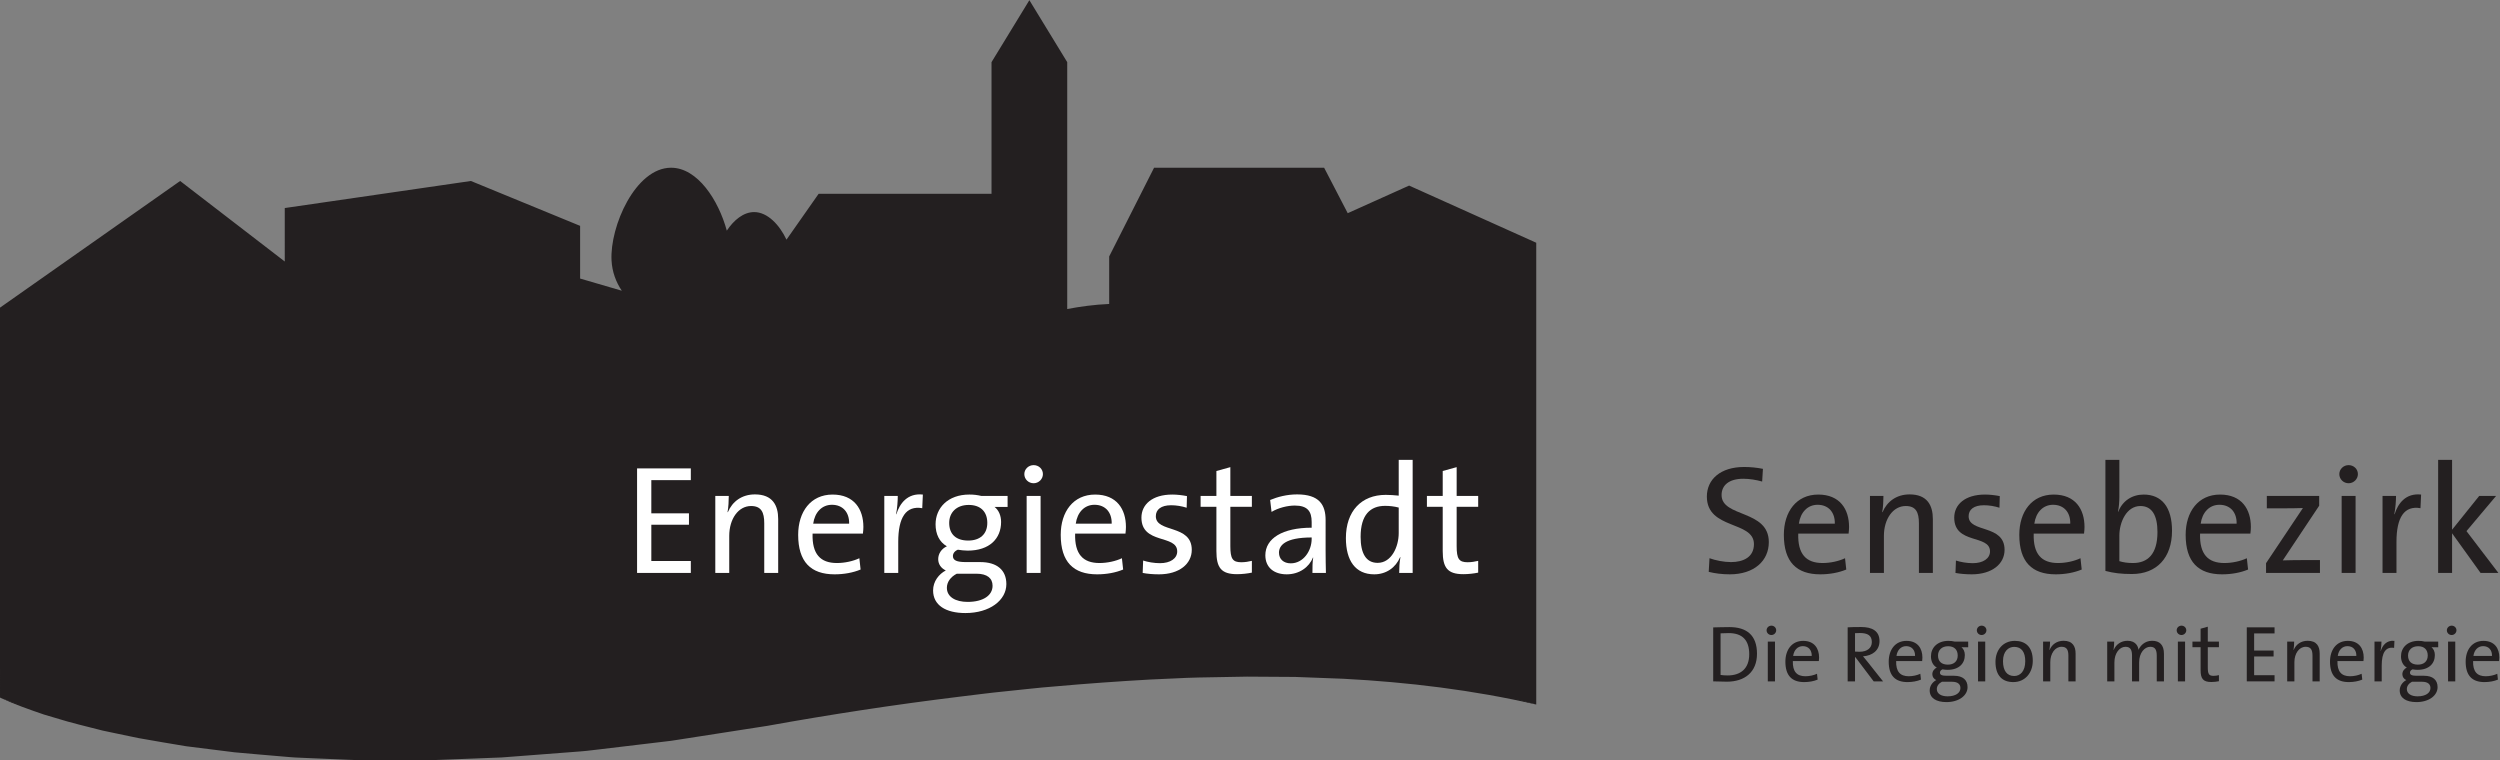 <svg xmlns:inkscape="http://www.inkscape.org/namespaces/inkscape" xmlns:sodipodi="http://sodipodi.sourceforge.net/DTD/sodipodi-0.dtd" xmlns="http://www.w3.org/2000/svg" xmlns:svg="http://www.w3.org/2000/svg" id="svg2" width="1290.813" height="392.573" viewBox="0 0 1290.813 392.573" sodipodi:docname="Energiestadt-Sensebezirk-sw.eps"><rect x="0" y="0" width="1290.813" height="392.573" fill="#808080" stroke="none"/><defs id="defs6"></defs><g id="g8" inkscape:groupmode="layer" inkscape:label="ink_ext_XXXXXX" transform="matrix(1.333,0,0,-1.333,0,392.573)"><g id="g10" transform="scale(0.1)"><path d="m 5458.06,2226.21 -237.77,-106.92 -91.38,176.06 h -658.72 l -173.85,-343.59 v -184.08 c -57.69,-2.48 -113.51,-10.25 -162.53,-19.67 v 229.06 47.11 170.14 509.97 l -146.63,240.01 -146.63,-240.01 v -509.97 h -669.66 l -124.53,-177.6 c -26.68,56.57 -72.84,106.83 -125.35,106.83 -41.32,0 -78.72,-31.11 -105.79,-71.94 -32.24,118.35 -113.44,243.74 -215.86,243.74 -138.1,0 -237.71,-227.93 -230.6,-359.25 2.37,-43.64 16.92,-83.59 39.82,-117.19 l -161.55,47.18 v 204.1 l -423.02,173.81 -721,-104.8 V 1932.1 L 697.758,2244 0,1753.38 0.031,243.102 c 0,0 947.649,-429.282 2975.249,-70.204 815.36,145.801 2057.3,291.59 2975.25,43.204 v 425.347 776.641 586.67 l -492.47,221.45" style="fill:#231f20;fill-opacity:1;fill-rule:nonzero;stroke:none" id="path12"></path><path d="M 0.031,243.102 C 58.324,220.281 113.508,205.219 173.676,188.859 l 91.047,-21.73 c 30.363,-7.109 61.16,-12.418 91.679,-18.719 l 45.856,-9.09 46.168,-7.55 92.262,-15.09 c 61.738,-8.551 123.683,-15.668 185.453,-23.41 L 912.277,76.641 c 62.188,-3.75 124.433,-6.5 186.593,-9.801 15.55,-0.68 31.07,-1.851 46.64,-2.121 l 46.72,-0.68 93.39,-1.609 93.36,-1.621 93.41,1.883 c 62.26,1.48 124.51,2.219 186.72,4.32 l 186.53,10.25 93.25,5.039 93.04,8.52 186.03,17.102 c 15.49,1.566 31.03,2.527 46.47,4.59 l 46.35,5.867 92.72,11.531 185.42,23.039 369.06,59.27 c 247.01,43.191 495.36,80.562 744.75,108.832 62.42,6.5 124.72,13.988 187.3,19.09 62.54,5.3 124.94,11.949 187.62,15.769 l 93.92,6.59 46.96,3.289 47.04,2.242 94.09,4.117 c 31.35,1.391 62.7,2.93 94.11,3.274 250.98,7.406 502.59,2.488 752.76,-20.32 249.81,-24.063 504.41,-65.551 744,-139 -244.03,56.207 -497.95,86.82 -746.87,99.828 l -186.81,7.07 -186.93,1.199 -186.89,-3.398 c -31.13,-0.192 -62.26,-2.371 -93.39,-3.551 l -93.36,-4.211 c -124.43,-6.98 -248.74,-15.891 -372.89,-26.988 -62.13,-4.711 -124.05,-12.27 -186.05,-18.461 C 3835.3,261.602 3773.5,253.211 3711.62,245.832 3464.11,215.469 3217.57,177.75 2971.95,133.5 L 2599.69,75.609 2412.61,53.301 2319.08,42.141 2272.3,36.68 C 2256.71,34.84 2241,34.102 2225.35,32.75 l -187.9,-14.441 -93.93,-7.168 -94.18,-3.699 -188.31,-7.242 c -62.83,-0.57 -125.69,0.242 -188.5,0.289 l -94.22,0.461 -94.18,3.961 -94.16,3.961 -47.05,2.109 c -15.68,0.809 -31.33,2.531 -46.99,3.75 -62.61,5.48 -125.227,10.43 -187.735,16.359 L 721.219,54.512 C 659.254,65.031 597.242,74.941 535.516,86.281 l -92.2,19.258 -46.039,9.75 -45.648,11.59 c -30.367,7.961 -60.945,14.941 -91.078,23.699 l -90.207,26.731 C 110.992,197.609 56.816,216.57 0.031,243.102" style="fill:#231f20;fill-opacity:1;fill-rule:nonzero;stroke:none" id="path14"></path><path d="m 2467.64,725.82 v 404.99 h 208.2 v -45.6 h -153 V 956.809 h 145.8 V 912.41 h -145.8 V 772.02 h 153 v -46.2 h -208.2" style="fill:#ffffff;fill-opacity:1;fill-rule:nonzero;stroke:none" id="path16"></path><path d="m 2960.23,725.82 v 192.59 c 0,42 -11.4,66.602 -51,66.602 -49.19,0 -84.59,-49.801 -84.59,-115.801 V 725.82 h -54 v 298.19 h 52.2 c 0,-17.4 -1.2,-44.998 -4.8,-62.401 l 1.2,-0.597 c 17.4,41.398 54,68.998 104.99,68.998 68.4,0 90,-42.6 90,-95.401 V 725.82 h -54" style="fill:#ffffff;fill-opacity:1;fill-rule:nonzero;stroke:none" id="path18"></path><path d="m 3222.44,989.809 c -39,0 -66.6,-29.399 -72.6,-73.2 h 139.2 c 1.2,43.801 -24.6,73.2 -66.6,73.2 z m 119.99,-111.598 h -194.99 c -2.4,-79.789 30.6,-113.992 94.2,-113.992 30.59,0 62.99,7.203 87,18.601 l 4.79,-43.8 c -28.8,-12 -63.59,-18.598 -100.79,-18.598 -91.8,0 -141,48 -141,152.988 0,89.399 48.6,156 133.2,156 84,0 119.39,-57 119.39,-125.398 0,-7.203 -0.6,-15.602 -1.8,-25.801" style="fill:#ffffff;fill-opacity:1;fill-rule:nonzero;stroke:none" id="path20"></path><path d="m 3572.23,976.609 c -62.99,10.801 -92.99,-35.398 -92.99,-130.789 v -120 h -54 v 298.19 h 52.19 c 0,-18.6 -1.79,-46.201 -6.59,-70.799 h 1.2 c 12.6,41.398 43.2,82.799 102.59,76.199 l -2.4,-52.801" style="fill:#ffffff;fill-opacity:1;fill-rule:nonzero;stroke:none" id="path22"></path><path d="m 3752.23,989.211 c -47.4,0 -75.6,-29.402 -75.6,-69.602 0,-44.398 27,-68.39 73.8,-68.39 45,0 73.8,24.601 73.8,68.39 0,43.801 -26.4,69.602 -72,69.602 z m 30,-266.391 h -76.2 c -23.4,-12 -38.4,-31.8 -38.4,-54.601 0,-35.399 33.6,-54.598 80.4,-54.598 61.2,0 96.6,25.797 96.6,62.399 0,28.8 -20.4,46.8 -62.4,46.8 z m -42.6,-152.398 c -76.79,0 -125.39,30.609 -125.39,87.598 0,35.402 22.79,63.601 49.2,77.402 -18.01,8.398 -29.4,23.996 -29.4,43.797 0,20.992 12.59,40.191 33.59,49.793 -29.39,16.808 -43.79,47.41 -43.79,85.199 0,63 47.39,115.199 130.79,115.199 17.4,0 31.2,-1.8 46.8,-5.4 h 101.4 v -42.6 h -50.41 c 15.61,-12 25.21,-33 25.21,-58.199 0,-64.199 -44.4,-110.992 -129.6,-110.992 -12.6,0 -27.6,1.801 -37.8,3.601 -13.2,-5.398 -19.2,-15 -19.2,-24.601 0,-16.801 15,-23.399 51,-23.399 h 55.2 c 64.79,0 100.8,-31.199 100.8,-85.199 0,-63 -64.8,-112.199 -158.4,-112.199" style="fill:#ffffff;fill-opacity:1;fill-rule:nonzero;stroke:none" id="path24"></path><path d="m 3976.63,725.82 v 298.19 h 54 V 725.82 Z m 27.01,347.39 c -19.8,0 -36.01,15.59 -36.01,35.39 0,19.2 16.21,34.8 36.01,34.8 19.8,0 35.99,-15 35.99,-34.8 0,-19.2 -16.19,-35.39 -35.99,-35.39" style="fill:#ffffff;fill-opacity:1;fill-rule:nonzero;stroke:none" id="path26"></path><path d="m 4239.43,989.809 c -39,0 -66.6,-29.399 -72.6,-73.2 h 139.19 c 1.2,43.801 -24.6,73.2 -66.59,73.2 z m 119.99,-111.598 h -194.99 c -2.4,-79.789 30.6,-113.992 94.2,-113.992 30.59,0 62.99,7.203 86.99,18.601 l 4.8,-43.8 c -28.8,-12 -63.6,-18.598 -100.8,-18.598 -91.79,0 -140.99,48 -140.99,152.988 0,89.399 48.6,156 133.19,156 84,0 119.4,-57 119.4,-125.398 0,-7.203 -0.6,-15.602 -1.8,-25.801" style="fill:#ffffff;fill-opacity:1;fill-rule:nonzero;stroke:none" id="path28"></path><path d="m 4489.03,720.422 c -22.21,0 -44.4,1.797 -63,5.398 l 1.8,48 c 18.6,-6 42.59,-10.199 65.4,-10.199 39.6,0 66.59,18 66.59,45.598 0,66.601 -138.59,25.793 -138.59,130.793 0,50.398 41.4,89.398 119.39,89.398 18,0 39,-2.4 57,-6 l -1.2,-45 c -18.6,6 -40.2,9.602 -60,9.602 -39.6,0 -59.4,-16.801 -59.4,-42.602 0,-65.398 139.2,-30 139.2,-130.199 0,-53.992 -48,-94.789 -127.19,-94.789" style="fill:#ffffff;fill-opacity:1;fill-rule:nonzero;stroke:none" id="path30"></path><path d="m 4791.41,721.02 c -61.19,0 -79.79,25.199 -79.79,89.402 v 171.59 h -61.2 v 41.998 h 61.2 v 96.6 l 54,15 v -111.6 h 83.39 v -41.998 h -83.39 V 829.609 c 0,-49.187 9,-62.39 42.6,-62.39 13.79,0 28.79,2.402 40.79,5.402 V 727.02 c -16.8,-3.598 -38.4,-6 -57.6,-6" style="fill:#ffffff;fill-opacity:1;fill-rule:nonzero;stroke:none" id="path32"></path><path d="m 5080.61,863.211 c -103.8,0 -126.6,-31.789 -126.6,-58.793 0,-25.199 18,-41.398 45.6,-41.398 48.6,0 81,48 81,94.789 z m 3,-137.391 c 0,21 0,42.602 3,59.399 h -1.2 c -14.4,-36.598 -52.2,-64.797 -101.4,-64.797 -49.2,0 -82.8,26.398 -82.8,73.797 0,65.39 66.6,106.801 179.4,106.801 v 22.191 c 0,41.398 -16.2,63.598 -65.4,63.598 -28.2,0 -64.2,-9 -90,-24.598 l -5.4,46.199 c 28.8,12 64.8,21.6 104.4,21.6 85.8,0 110.4,-40.201 110.4,-99.6 V 811.621 c 0,-28.199 0.6,-60 1.19,-85.801 h -52.19" style="fill:#ffffff;fill-opacity:1;fill-rule:nonzero;stroke:none" id="path34"></path><path d="m 5417.8,979.012 c -18,4.797 -36,6.597 -52.8,6.597 -56.99,0 -94.79,-34.199 -94.79,-119.988 0,-64.199 21,-100.801 65.99,-100.801 54,0 81.6,63 81.6,115.192 z m 1.8,-253.192 c 0,16.801 1.2,43.2 4.8,60.602 l -1.2,0.598 c -16.8,-40.2 -53.4,-66.598 -100.19,-66.598 -73.2,0 -109.8,53.398 -109.8,140.398 0,104.391 60,167.39 154.2,167.39 16.19,0 32.39,-1.2 50.39,-3 v 138.59 h 54 V 725.82 h -52.2" style="fill:#ffffff;fill-opacity:1;fill-rule:nonzero;stroke:none" id="path36"></path><path d="m 5668,721.02 c -61.2,0 -79.79,25.199 -79.79,89.402 v 171.59 h -61.2 v 41.998 h 61.2 v 96.6 l 54,15 v -111.6 h 83.39 v -41.998 h -83.39 V 829.609 c 0,-49.187 8.99,-62.39 42.59,-62.39 13.8,0 28.8,2.402 40.8,5.402 V 727.02 c -16.8,-3.598 -38.4,-6 -57.6,-6" style="fill:#ffffff;fill-opacity:1;fill-rule:nonzero;stroke:none" id="path38"></path><path d="m 6700.15,720.422 c -29.39,0 -58.19,3.598 -81.59,9.598 l 3,52.8 c 23.4,-8.402 55.2,-15 83.39,-15 48.6,0 88.8,19.801 88.8,69.598 0,91.191 -182.39,55.191 -182.39,184.192 0,66.59 52.8,114.59 143.99,114.59 24.6,0 49.2,-2.4 73.2,-7.2 l -3,-49.2 c -23.4,6.61 -49.2,10.81 -73.2,10.81 -55.19,0 -83.99,-25.2 -83.99,-63 0,-87.598 182.99,-55.801 182.99,-182.399 0,-72.59 -57,-124.789 -151.2,-124.789" style="fill:#231f20;fill-opacity:1;fill-rule:nonzero;stroke:none" id="path40"></path><path d="m 7040.35,989.809 c -39,0 -66.6,-29.399 -72.6,-73.2 h 139.2 c 1.2,43.801 -24.6,73.2 -66.6,73.2 z m 119.99,-111.598 h -194.99 c -2.4,-79.789 30.6,-113.992 94.2,-113.992 30.59,0 62.99,7.203 87,18.601 l 4.79,-43.8 c -28.8,-12 -63.59,-18.598 -100.79,-18.598 -91.8,0 -141,48 -141,152.988 0,89.399 48.6,156 133.2,156 84,0 119.39,-57 119.39,-125.398 0,-7.203 -0.6,-15.602 -1.8,-25.801" style="fill:#231f20;fill-opacity:1;fill-rule:nonzero;stroke:none" id="path42"></path><path d="m 7432.74,725.82 v 192.59 c 0,42 -11.4,66.602 -51,66.602 -49.19,0 -84.59,-49.801 -84.59,-115.801 V 725.82 h -54 v 298.19 h 52.19 c 0,-17.4 -1.19,-44.998 -4.79,-62.401 l 1.2,-0.597 c 17.4,41.398 54,68.998 104.99,68.998 68.4,0 90,-42.6 90,-95.401 V 725.82 h -54" style="fill:#231f20;fill-opacity:1;fill-rule:nonzero;stroke:none" id="path44"></path><path d="m 7637.35,720.422 c -22.21,0 -44.4,1.797 -63,5.398 l 1.8,48 c 18.6,-6 42.59,-10.199 65.4,-10.199 39.6,0 66.59,18 66.59,45.598 0,66.601 -138.59,25.793 -138.59,130.793 0,50.398 41.4,89.398 119.39,89.398 18,0 39,-2.4 57,-6 l -1.2,-45 c -18.6,6 -40.2,9.602 -60,9.602 -39.6,0 -59.4,-16.801 -59.4,-42.602 0,-65.398 139.2,-30 139.2,-130.199 0,-53.992 -48,-94.789 -127.19,-94.789" style="fill:#231f20;fill-opacity:1;fill-rule:nonzero;stroke:none" id="path46"></path><path d="m 7952.34,989.809 c -39,0 -66.6,-29.399 -72.6,-73.2 h 139.19 c 1.2,43.801 -24.6,73.2 -66.59,73.2 z m 119.99,-111.598 h -194.99 c -2.4,-79.789 30.6,-113.992 94.2,-113.992 30.59,0 62.99,7.203 86.99,18.601 l 4.8,-43.8 c -28.8,-12 -63.6,-18.598 -100.8,-18.598 -91.79,0 -140.99,48 -140.99,152.988 0,89.399 48.6,156 133.19,156 84,0 119.4,-57 119.4,-125.398 0,-7.203 -0.6,-15.602 -1.8,-25.801" style="fill:#231f20;fill-opacity:1;fill-rule:nonzero;stroke:none" id="path48"></path><path d="m 8290.73,985.012 c -54,0 -81.6,-63 -81.6,-114.59 v -99 c 15.6,-4.801 31.8,-7.203 52.8,-7.203 57,0 94.8,34.203 94.8,119.992 0,64.199 -21,100.801 -66,100.801 z m -33,-263.391 c -41.39,0 -70.79,3.598 -102.6,12 V 1163.8 h 54 v -144.59 c 0,-17.4 -1.79,-40.8 -5.4,-55.8 l 1.2,-0.601 c 16.21,42.001 53.4,66.601 98.4,66.601 70.2,0 109.8,-49.199 109.8,-140.398 0,-104.391 -59.4,-167.391 -155.4,-167.391" style="fill:#231f20;fill-opacity:1;fill-rule:nonzero;stroke:none" id="path50"></path><path d="m 8596.74,989.809 c -39,0 -66.6,-29.399 -72.6,-73.2 h 139.19 c 1.2,43.801 -24.6,73.2 -66.59,73.2 z m 119.99,-111.598 h -194.99 c -2.4,-79.789 30.6,-113.992 94.2,-113.992 30.59,0 62.99,7.203 86.99,18.601 l 4.8,-43.8 c -28.8,-12 -63.6,-18.598 -100.79,-18.598 -91.8,0 -141,48 -141,152.988 0,89.399 48.6,156 133.19,156 84,0 119.4,-57 119.4,-125.398 0,-7.203 -0.6,-15.602 -1.8,-25.801" style="fill:#231f20;fill-opacity:1;fill-rule:nonzero;stroke:none" id="path52"></path><path d="m 8777.34,725.82 v 37.801 l 142.79,213.59 c -16.8,-0.602 -46.2,-1.199 -78.59,-1.199 h -61.2 v 47.998 h 202.79 v -37.799 l -141,-211.793 c 16.2,0.602 54.6,1.203 81,1.203 h 63 V 725.82 h -208.79" style="fill:#231f20;fill-opacity:1;fill-rule:nonzero;stroke:none" id="path54"></path><path d="m 9070.13,725.82 v 298.19 h 53.99 V 725.82 Z m 27,347.39 c -19.8,0 -36,15.59 -36,35.39 0,19.2 16.2,34.8 36,34.8 19.8,0 35.99,-15 35.99,-34.8 0,-19.2 -16.19,-35.39 -35.99,-35.39" style="fill:#231f20;fill-opacity:1;fill-rule:nonzero;stroke:none" id="path56"></path><path d="m 9375.52,976.609 c -63,10.801 -93,-35.398 -93,-130.789 v -120 h -54 v 298.19 h 52.21 c 0,-18.6 -1.81,-46.201 -6.61,-70.799 h 1.21 c 12.59,41.398 43.19,82.799 102.59,76.199 l -2.4,-52.801" style="fill:#231f20;fill-opacity:1;fill-rule:nonzero;stroke:none" id="path58"></path><path d="M 9608.31,725.82 9497.92,879.41 V 725.82 h -54 v 437.98 h 54 V 893.211 l 104.99,130.799 h 65.4 l -114.6,-136.201 123.6,-161.989 h -69" style="fill:#231f20;fill-opacity:1;fill-rule:nonzero;stroke:none" id="path60"></path><path d="m 6695.78,492.781 c -10.85,0 -23.56,-0.609 -31.31,-0.922 v -161.23 c 7.75,-1.25 19.22,-1.867 27.59,-1.867 48.99,0 83.41,25.429 83.41,82.168 0,53.332 -25.43,81.851 -79.69,81.851 z m -6.82,-188.199 c -21.08,0 -37.51,1.238 -53.02,1.238 v 208.981 c 16.12,0.308 39.69,1.238 62.64,1.238 66.97,0 106.97,-31.309 106.97,-103.25 0,-71.617 -48.07,-108.207 -116.59,-108.207" style="fill:#231f20;fill-opacity:1;fill-rule:nonzero;stroke:none" id="path62"></path><path d="m 6847.36,305.82 v 154.098 h 27.91 V 305.82 Z m 13.95,179.52 c -10.23,0 -18.6,8.07 -18.6,18.301 0,9.918 8.37,17.98 18.6,17.98 10.24,0 18.61,-7.75 18.61,-17.98 0,-9.922 -8.37,-18.301 -18.61,-18.301" style="fill:#231f20;fill-opacity:1;fill-rule:nonzero;stroke:none" id="path64"></path><path d="m 6983.15,442.25 c -20.16,0 -34.42,-15.199 -37.52,-37.832 h 71.93 c 0.62,22.633 -12.71,37.832 -34.41,37.832 z m 62.01,-57.672 h -100.77 c -1.24,-41.238 15.81,-58.918 48.68,-58.918 15.81,0 32.55,3.719 44.96,9.61 l 2.48,-22.629 c -14.89,-6.2 -32.87,-9.61 -52.09,-9.61 -47.44,0 -72.87,24.797 -72.87,79.059 0,46.199 25.12,80.621 68.84,80.621 43.41,0 61.7,-29.461 61.7,-64.801 0,-3.719 -0.32,-8.07 -0.93,-13.332" style="fill:#231f20;fill-opacity:1;fill-rule:nonzero;stroke:none" id="path66"></path><path d="m 7204.17,493.102 c -7.13,0 -13.33,-0.321 -18.91,-0.622 v -71.32 c 3.1,-0.308 9.3,-0.621 17.67,-0.621 30.08,0 47.44,15.191 47.44,37.52 0,25.109 -15.81,35.043 -46.2,35.043 z m 53.33,-187.282 -71,93.95 h -1.24 v -93.95 h -28.53 v 209.289 c 14.27,0.93 29.46,1.243 52.4,1.243 41.24,0 71.01,-14.571 71.01,-54.571 0,-35.66 -27.29,-56.429 -63.88,-58.91 6.2,-7.441 12.72,-15.512 18.3,-22.32 l 59.22,-74.731 h -36.28" style="fill:#231f20;fill-opacity:1;fill-rule:nonzero;stroke:none" id="path68"></path><path d="m 7383.35,442.25 c -20.15,0 -34.42,-15.199 -37.52,-37.832 h 71.94 c 0.62,22.633 -12.72,37.832 -34.42,37.832 z m 62.01,-57.672 h -100.77 c -1.24,-41.238 15.81,-58.918 48.68,-58.918 15.82,0 32.56,3.719 44.96,9.61 l 2.48,-22.629 c -14.88,-6.2 -32.87,-9.61 -52.09,-9.61 -47.44,0 -72.86,24.797 -72.86,79.059 0,46.199 25.11,80.621 68.83,80.621 43.41,0 61.7,-29.461 61.7,-64.801 0,-3.719 -0.31,-8.07 -0.93,-13.332" style="fill:#231f20;fill-opacity:1;fill-rule:nonzero;stroke:none" id="path70"></path><path d="m 7545.79,441.93 c -24.49,0 -39.07,-15.192 -39.07,-35.961 0,-22.938 13.96,-35.34 38.14,-35.34 23.26,0 38.14,12.711 38.14,35.34 0,22.633 -13.64,35.961 -37.21,35.961 z m 15.5,-137.66 h -39.37 c -12.09,-6.2 -19.85,-16.43 -19.85,-28.219 0,-18.289 17.37,-28.211 41.55,-28.211 31.63,0 49.92,13.332 49.92,32.25 0,14.879 -10.54,24.18 -32.25,24.18 z m -22.01,-78.75 c -39.69,0 -64.8,15.808 -64.8,45.261 0,18.297 11.78,32.867 25.43,40 -9.31,4.34 -15.2,12.399 -15.2,22.637 0,10.852 6.51,20.773 17.36,25.73 -15.19,8.68 -22.63,24.493 -22.63,44.032 0,32.55 24.49,59.531 67.59,59.531 8.99,0 16.13,-0.93 24.18,-2.793 h 52.41 V 437.91 h -26.05 c 8.06,-6.211 13.02,-17.058 13.02,-30.082 0,-33.18 -22.94,-57.359 -66.97,-57.359 -6.51,0 -14.26,0.929 -19.53,1.859 -6.82,-2.789 -9.93,-7.746 -9.93,-12.707 0,-8.68 7.76,-12.101 26.36,-12.101 h 28.53 c 33.48,0 52.09,-16.122 52.09,-44.02 0,-32.559 -33.49,-57.98 -81.86,-57.98" style="fill:#231f20;fill-opacity:1;fill-rule:nonzero;stroke:none" id="path72"></path><path d="m 7661.72,305.82 v 154.098 h 27.9 V 305.82 Z m 13.95,179.52 c -10.23,0 -18.6,8.07 -18.6,18.301 0,9.918 8.37,17.98 18.6,17.98 10.23,0 18.61,-7.75 18.61,-17.98 0,-9.922 -8.38,-18.301 -18.61,-18.301" style="fill:#231f20;fill-opacity:1;fill-rule:nonzero;stroke:none" id="path74"></path><path d="m 7801.85,439.449 c -22.33,0 -43.41,-17.051 -43.41,-55.179 0,-37.211 15.19,-57.68 43.41,-57.68 22.94,0 42.78,17.992 42.78,57.371 0,35.027 -14.26,55.488 -42.78,55.488 z m -3.41,-136.418 c -41.86,0 -69.15,24.188 -69.15,78.438 0,45.269 28.53,81.242 75.04,81.242 39.37,0 69.45,-21.699 69.45,-77.199 0,-46.524 -29.76,-82.481 -75.34,-82.481" style="fill:#231f20;fill-opacity:1;fill-rule:nonzero;stroke:none" id="path76"></path><path d="m 8011.72,305.82 v 99.532 c 0,21.699 -5.89,34.418 -26.35,34.418 -25.43,0 -43.72,-25.739 -43.72,-59.848 V 305.82 h -27.91 v 154.098 h 26.98 c 0,-8.988 -0.62,-23.246 -2.48,-32.238 l 0.62,-0.321 c 8.99,21.403 27.91,35.661 54.26,35.661 35.35,0 46.51,-22.008 46.51,-49.301 V 305.82 h -27.91" style="fill:#231f20;fill-opacity:1;fill-rule:nonzero;stroke:none" id="path78"></path><path d="m 8353.98,305.82 v 98.91 c 0,21.391 -4.96,35.04 -25.12,35.04 -22.01,0 -43.1,-23.258 -43.1,-60.461 V 305.82 h -27.59 v 99.219 c 0,19.223 -4.03,34.731 -25.12,34.731 -23.56,0 -43.1,-25.122 -43.1,-60.461 V 305.82 h -27.9 v 154.098 h 26.98 c 0,-8.988 -0.62,-22.949 -2.48,-32.238 l 0.62,-0.321 c 8.99,21.711 28.83,35.661 53.63,35.661 32.56,0 41.24,-22.629 42.48,-35.04 6.52,14.579 22.95,35.04 52.71,35.04 29.15,0 45.89,-15.809 45.89,-50.54 V 305.82 h -27.9" style="fill:#231f20;fill-opacity:1;fill-rule:nonzero;stroke:none" id="path80"></path><path d="m 8435.78,305.82 v 154.098 h 27.9 V 305.82 Z m 13.95,179.52 c -10.22,0 -18.6,8.07 -18.6,18.301 0,9.918 8.38,17.98 18.6,17.98 10.23,0 18.61,-7.75 18.61,-17.98 0,-9.922 -8.38,-18.301 -18.61,-18.301" style="fill:#231f20;fill-opacity:1;fill-rule:nonzero;stroke:none" id="path82"></path><path d="m 8565.06,303.34 c -31.63,0 -41.24,13.019 -41.24,46.199 v 88.672 h -31.63 v 21.707 h 31.63 v 49.922 l 27.9,7.75 v -57.672 h 43.1 v -21.707 h -43.1 v -78.75 c 0,-25.43 4.66,-32.242 22.02,-32.242 7.13,0 14.88,1.242 21.08,2.781 v -23.559 c -8.68,-1.859 -19.84,-3.101 -29.76,-3.101" style="fill:#231f20;fill-opacity:1;fill-rule:nonzero;stroke:none" id="path84"></path><path d="m 8702.68,305.82 v 209.289 h 107.59 v -23.57 h -79.07 v -66.34 h 75.35 V 402.25 h -75.35 v -72.551 h 79.07 V 305.82 h -107.59" style="fill:#231f20;fill-opacity:1;fill-rule:nonzero;stroke:none" id="path86"></path><path d="m 8957.21,305.82 v 99.532 c 0,21.699 -5.89,34.418 -26.36,34.418 -25.42,0 -43.72,-25.739 -43.72,-59.848 V 305.82 h -27.9 v 154.098 h 26.97 c 0,-8.988 -0.62,-23.246 -2.48,-32.238 l 0.62,-0.321 c 8.99,21.403 27.91,35.661 54.27,35.661 35.34,0 46.5,-22.008 46.5,-49.301 V 305.82 h -27.9" style="fill:#231f20;fill-opacity:1;fill-rule:nonzero;stroke:none" id="path88"></path><path d="m 9092.67,442.25 c -20.16,0 -34.42,-15.199 -37.52,-37.832 h 71.93 c 0.62,22.633 -12.71,37.832 -34.41,37.832 z m 62.01,-57.672 h -100.77 c -1.24,-41.238 15.81,-58.918 48.68,-58.918 15.81,0 32.55,3.719 44.96,9.61 l 2.48,-22.629 c -14.89,-6.2 -32.87,-9.61 -52.09,-9.61 -47.44,0 -72.87,24.797 -72.87,79.059 0,46.199 25.12,80.621 68.84,80.621 43.41,0 61.7,-29.461 61.7,-64.801 0,-3.719 -0.31,-8.07 -0.93,-13.332" style="fill:#231f20;fill-opacity:1;fill-rule:nonzero;stroke:none" id="path90"></path><path d="m 9273.4,435.422 c -32.56,5.59 -48.06,-18.293 -48.06,-67.594 V 305.82 h -27.91 v 154.098 h 26.98 c 0,-9.609 -0.93,-23.879 -3.41,-36.59 h 0.62 c 6.51,21.402 22.33,42.793 53.02,39.383 l -1.24,-27.289" style="fill:#231f20;fill-opacity:1;fill-rule:nonzero;stroke:none" id="path92"></path><path d="m 9366.4,441.93 c -24.5,0 -39.07,-15.192 -39.07,-35.961 0,-22.938 13.95,-35.34 38.14,-35.34 23.25,0 38.14,12.711 38.14,35.34 0,22.633 -13.65,35.961 -37.21,35.961 z m 15.5,-137.66 h -39.38 c -12.09,-6.2 -19.84,-16.43 -19.84,-28.219 0,-18.289 17.36,-28.211 41.55,-28.211 31.62,0 49.91,13.332 49.91,32.25 0,14.879 -10.53,24.18 -32.24,24.18 z m -22.01,-78.75 c -39.69,0 -64.81,15.808 -64.81,45.261 0,18.297 11.79,32.867 25.43,40 -9.31,4.34 -15.19,12.399 -15.19,22.637 0,10.852 6.51,20.773 17.36,25.73 -15.2,8.68 -22.64,24.493 -22.64,44.032 0,32.55 24.5,59.531 67.6,59.531 8.99,0 16.12,-0.93 24.18,-2.793 h 52.4 V 437.91 h -26.04 c 8.06,-6.211 13.02,-17.058 13.02,-30.082 0,-33.18 -22.94,-57.359 -66.97,-57.359 -6.51,0 -14.27,0.929 -19.54,1.859 -6.82,-2.789 -9.92,-7.746 -9.92,-12.707 0,-8.68 7.75,-12.101 26.36,-12.101 h 28.52 c 33.49,0 52.09,-16.122 52.09,-44.02 0,-32.559 -33.48,-57.98 -81.85,-57.98" style="fill:#231f20;fill-opacity:1;fill-rule:nonzero;stroke:none" id="path94"></path><path d="m 9482.33,305.82 v 154.098 h 27.9 V 305.82 Z m 13.95,179.52 c -10.23,0 -18.61,8.07 -18.61,18.301 0,9.918 8.38,17.98 18.61,17.98 10.23,0 18.6,-7.75 18.6,-17.98 0,-9.922 -8.37,-18.301 -18.6,-18.301" style="fill:#231f20;fill-opacity:1;fill-rule:nonzero;stroke:none" id="path96"></path><path d="m 9618.11,442.25 c -20.15,0 -34.42,-15.199 -37.52,-37.832 h 71.94 c 0.62,22.633 -12.71,37.832 -34.42,37.832 z m 62.01,-57.672 h -100.77 c -1.24,-41.238 15.82,-58.918 48.68,-58.918 15.82,0 32.56,3.719 44.96,9.61 l 2.48,-22.629 c -14.88,-6.2 -32.86,-9.61 -52.09,-9.61 -47.44,0 -72.86,24.797 -72.86,79.059 0,46.199 25.11,80.621 68.83,80.621 43.41,0 61.7,-29.461 61.7,-64.801 0,-3.719 -0.3,-8.07 -0.93,-13.332" style="fill:#231f20;fill-opacity:1;fill-rule:nonzero;stroke:none" id="path98"></path></g></g></svg>